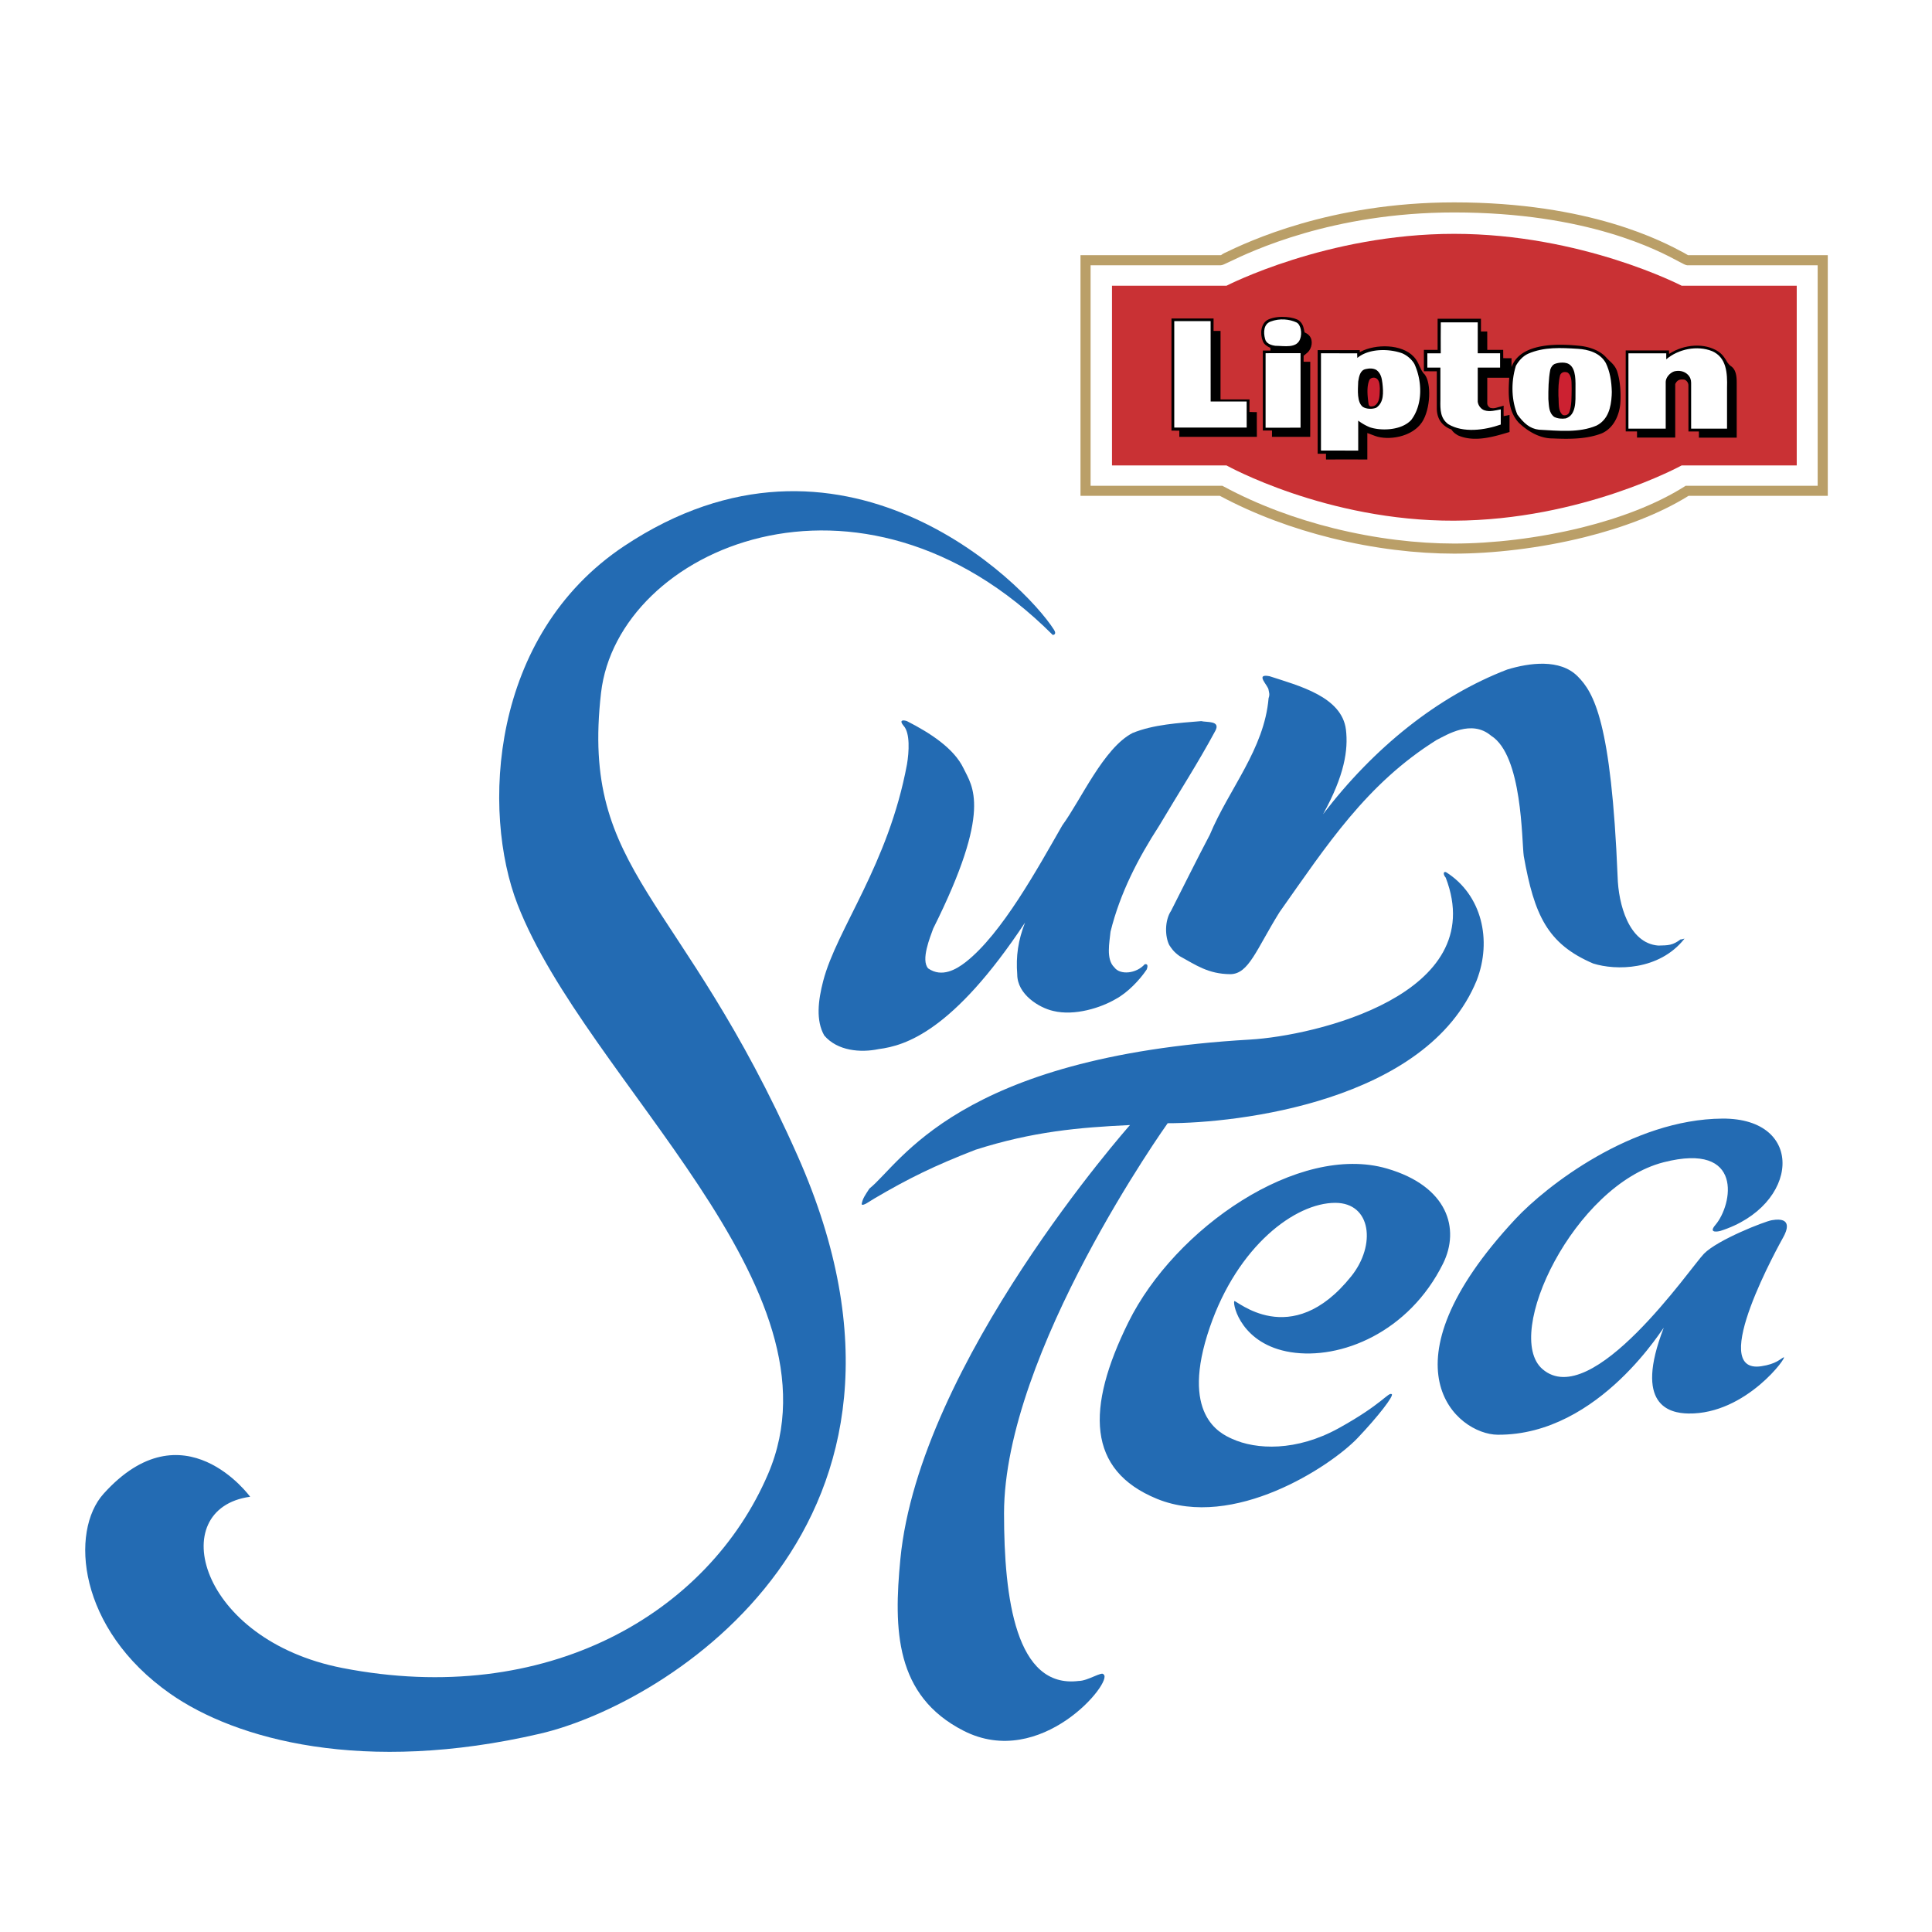 <svg xmlns="http://www.w3.org/2000/svg" width="2500" height="2500" viewBox="0 0 192.756 192.756"><path fill-rule="evenodd" clip-rule="evenodd" fill="#fff" d="M0 0h192.756v192.756H0V0z"/><path d="M105.033 63.348s.447-.005.125-.515c-3.07-4.831-21.295-22.717-42.885-8.352-13.428 8.936-14.234 26.5-10.637 35.755 6.845 17.607 32.973 38.203 24.996 56.822-5.987 13.967-22.123 23.328-42.474 19.357-14.336-2.799-17.769-15.902-9.201-17.084 0 0-6.646-9.158-14.625-.297-3.366 3.742-2.598 13.467 6.647 19.945 6.555 4.594 19.313 8.08 36.906 3.99 12.707-2.955 41.941-20.973 25.708-57.619-11.684-26.37-21.704-28.126-19.627-46.224 1.661-14.419 25.862-24.986 45.067-5.778zM138.852 139.094c.25.141-1.367 2.24-3.41 4.385-2.746 2.873-12.402 9.17-20.01 6.061-6.98-2.854-7.1-9.02-2.852-17.619 4.641-9.389 16.969-17.896 25.791-15.336 6.096 1.773 7.314 6.023 5.602 9.484-3.404 6.859-10.205 9.635-15.205 8.838-4.846-.775-5.781-4.625-5.629-5.088.09-.262 5.629 5.088 11.686-2.498 2.475-3.098 1.994-7.311-1.604-7.312-3.996-.002-9.727 4.289-12.516 12.408-3.004 8.732 1.018 10.59 2.197 11.127 2.438 1.117 6.449 1.271 10.645-1.043 4.375-2.417 4.949-3.614 5.305-3.407zM171.633 122.812c-.086.025-1.27.312-.49-.598 1.717-2.002 2.891-8.316-5.164-6.254-8.896 2.275-16.068 17.174-12.092 20.631 4.941 4.295 14.834-10.203 16.117-11.506 1.385-1.406 6.059-3.223 6.764-3.344 2.168-.379 1.449 1.156 1.162 1.672-.277.51-7.701 13.715-2.213 12.898 1.498-.223 1.898-.73 2.227-.887.531-.256-3.703 5.699-9.5 5.602-1.895-.035-5.439-.814-2.467-8.512.229-.584-6.295 10.709-16.555 10.629-4.068-.033-11.988-6.762 1.77-21.52 3.072-3.297 11.629-9.955 20.641-10.02 8.368-.06 7.714 8.708-.2 11.209z" fill-rule="evenodd" clip-rule="evenodd" fill="#236bb3"/><path d="M90.492 76.244c.204-1.222.324-3.12-.343-3.837-.43-.511-.148-.624.333-.463 2.335 1.189 4.699 2.723 5.651 4.716.862 1.803 2.927 4.076-3.03 15.989-.285.81-1.26 3.135-.496 3.972 1.36.94 2.795.104 3.735-.629 3.614-2.823 7.211-9.402 9.641-13.641 1.877-2.57 4.117-7.709 7.006-9.217 2.096-.855 4.572-.995 6.859-1.189.523.144 1.961-.078 1.408.964-1.717 3.192-3.627 6.142-5.602 9.47-2.096 3.236-3.906 6.715-4.857 10.576-.098 1.047-.475 2.753.383 3.563.57.787 2.195.627 3.029-.314.307-.064.328.174.197.523-.697 1.045-1.904 2.311-3.088 2.947-1.461.863-4.096 1.713-6.24 1.188-1.393-.312-3.588-1.641-3.588-3.645-.143-1.81.086-3.395.777-5.169-7.181 10.843-11.938 12.278-14.6 12.62-1.81.381-4.119.186-5.433-1.359-.853-1.498-.607-3.498-.106-5.43 1.362-5.231 6.491-11.562 8.364-21.635zM110.102 167.059c-.127-.346-1.58.656-2.484.65-6.27.783-7.445-8.227-7.445-16.719 0-16.068 16.326-38.926 16.326-38.926 6.924 0 25.863-2.129 30.826-14.238 1.57-4.049.494-8.559-3.035-10.799-.26-.131-.363.171-.047.54 4.484 11.691-13.104 15.783-19.535 16.152-29.236 1.684-34.854 12.395-37.967 14.865-.4.619-.679.979-.773 1.553.087.266.858-.336 1.286-.574 3.397-1.998 5.973-3.26 10.062-4.848 5.715-1.824 10.326-2.229 15.424-2.469 0 0-21.021 23.684-22.911 43.312-.677 7.023-.539 13.619 6.296 17.115 7.76 3.97 15.02-4.964 13.977-5.614z" fill-rule="evenodd" clip-rule="evenodd" fill="#236bb3"/><path d="M127.662 91c4.717-6.67 8.656-12.781 15.656-17.166 1.049-.524 3.492-2.086 5.445-.434 3.148 1.97 3.049 10.493 3.264 12.016 1.047 5.877 2.354 8.759 6.924 10.713 2.262.712 6.568.7 9.078-2.435.125-.125-.205.061-.357.029-.793.596-1.205.596-2.221.617-2.961-.229-3.986-4.158-4.061-6.869-.631-15.447-2.373-18.382-4-20.006-1.762-1.758-4.814-1.333-7.008-.667-6.951 2.667-13.332 7.819-18.383 14.439 2.15-3.874 2.525-6.445 2.285-8.438-.404-3.302-4.719-4.383-7.625-5.334-1.525-.29-.092.951-.092 1.379.043.245.139.437 0 .812-.43 5.099-3.957 9.053-5.861 13.624-1.334 2.527-2.572 5.051-3.859 7.576-.668 1-.619 2.593-.189 3.434.225.337.418.662 1.031 1.1 1.641.9 2.85 1.785 5.064 1.804 1.845-.02 2.573-2.441 4.909-6.194z" fill-rule="evenodd" clip-rule="evenodd" fill="#236bb3"/><path d="M105.527 23.335h14.656c.365.008 9.717-5.361 24.922-5.361 16.725 0 24.404 5.312 24.926 5.361h14.221v28.281h-14.271c-6.793 4.643-17.379 5.842-24.875 5.842-7.494 0-16.93-1.199-24.871-5.842h-14.707V23.335h-.001z" fill-rule="evenodd" clip-rule="evenodd" fill="#fff"/><path d="M108.305 25.459H121.794c.07.001.092-.08.373-.215 2.246-1.079 10.523-5.053 22.91-5.053 13.572 0 20.854 3.918 22.936 5.038.258.139.365.221.398.23h.006-.004H108.305zm13.468 1.007h-12.965v21.999H121.954l.113.061c3.471 1.874 7.252 3.251 11.006 4.182 4.188 1.039 8.342 1.522 12.002 1.522 3.756 0 8.348-.509 12.766-1.604 3.738-.928 7.348-2.273 10.215-4.082l.125-.079H181.349V26.466h-13.02c-.164-.015-.4-.141-.795-.353-2.029-1.093-9.135-4.917-22.459-4.917-12.16 0-20.275 3.897-22.477 4.955-.418.203-.66.318-.825.315zm46.557 0zm.086-1.007h13.942v24.012H168.465c-2.943 1.832-6.605 3.191-10.385 4.129-4.504 1.117-9.18 1.636-13.004 1.636-3.729 0-7.969-.494-12.242-1.553-3.791-.94-7.611-2.328-11.127-4.212H107.801V25.459H168.416z" fill="#ba9f68"/><path d="M110.943 28.508h11.424s10.014-5.178 22.709-5.178c12.748 0 22.707 5.178 22.707 5.178h11.477v17.926h-11.477s-9.959 5.466-22.707 5.514c-12.746.048-22.713-5.514-22.713-5.514h-11.42V28.508z" fill-rule="evenodd" clip-rule="evenodd" fill="#c93134"/><path d="M121.771 39.85h2.895c0 .021-.018 1.251-.006 1.251.014-.01.734.039.734.007-.01.065.006 2.405.006 2.473h-7.738v-.616l-.785-.002.002-11.186h4.199v1.239h.695l-.002 6.834z" fill-rule="evenodd" clip-rule="evenodd"/><path fill-rule="evenodd" clip-rule="evenodd" fill="#fff" d="M117.156 42.659V32.037h3.627l.004 8.023h3.592l.004 2.599h-7.227z"/><path d="M126.906 43.581l.004-.63-.916.002v-7.977h.758s-.004-.113-.004-.266c-.289-.133-.639-.333-.754-.671-.301-.708-.223-1.835.586-2.18 1.053-.448 2.598-.213 3.029.129.438.349.451.768.549 1.174.211.104.338.171.49.349.396.496.221 1.242-.16 1.626l-.426.362-.002.592.664.003-.004 7.489-3.814-.002z" fill-rule="evenodd" clip-rule="evenodd"/><path d="M126.752 32.087c.934-.361 1.941-.233 2.6.084.418.198.59 1.048.355 1.669-.359.935-1.564.669-2.473.659-.418-.058-.926-.226-1.021-.7-.172-.637-.143-1.452.539-1.712zM129.756 42.67l-3.488.004v-7.435l3.488-.005v7.436z" fill-rule="evenodd" clip-rule="evenodd" fill="#fff"/><path d="M136.418 45.844c-.055 0-4.109-.008-4.121 0-.01-.034 0-.532 0-.574h-.832l-.002-10.338h4.199v.206l.086-.048c1.492-.781 4.104-.794 5.311.51.414.444.525.896.77 1.348.082.145.176.287.312.412.682.858.592 3.464-.271 4.769-1.035 1.525-3.391 1.818-4.639 1.378l-.812-.303v2.64h-.001z" fill-rule="evenodd" clip-rule="evenodd"/><path d="M135.41 35.251c-.012.112.01.338.01.463 1.156-.971 3.189-.937 4.482-.463.482.213.932.584 1.211 1.055.822 1.787.822 4.123-.324 5.605-1.029 1.086-3.109 1.075-4.145.708a5.21 5.21 0 0 1-1.135-.653v2.988l-3.715-.002v-9.706l3.616.005z" fill-rule="evenodd" clip-rule="evenodd" fill="#fff"/><path d="M136.262 36.821c.352-.087.787-.087 1.08.104.404.305.525.784.58 1.292.111.983.146 1.931-.602 2.458-.404.169-.99.147-1.348-.077-.596-.462-.504-1.641-.463-2.538.081-.483.18-1.123.753-1.239z" fill-rule="evenodd" clip-rule="evenodd"/><path d="M136.645 37.868a.542.542 0 0 1 .586-.159c.412.172.412.666.438 1.078-.035.544.045 1.406-.594 1.722-.203.046-.494.135-.539-.238-.093-.719-.218-1.72.109-2.403z" fill-rule="evenodd" clip-rule="evenodd" fill="#cc2131"/><path d="M148.385 37.689v2.592a.553.553 0 0 0 .307.412c.393.103.635-.039.893-.094l.438-.123c-.012.08-.012.997 0 1.042.215-.045.371-.065.584-.123V43.1c-1.572.472-3.514 1.066-5.156.331-.238-.15-.432-.261-.648-.583-.176-.066-.273-.101-.434-.202-.717-.435-1.008-1.094-1.018-1.891v-3.709l-1.289-.005v-2.132h1.369v-3.104h4.324v1.27l.627-.002.004 1.837h1.588l.006.826c.203 0 .764.012.83 0-.01.024 0 .863-.01.898.932-2.605 5.094-2.312 6.949-2.115.836.108 1.928.442 2.58 1.234.379.391.777.645 1.008 1.273.312.954.398 2.146.322 3.247-.109 1.169-.67 2.451-1.859 2.966-1.467.572-3.182.583-4.879.504-1.357.013-2.59-.791-3.406-1.581-1.078-1.185-1.043-2.772-.939-4.474l-2.191.001z" fill-rule="evenodd" clip-rule="evenodd"/><path d="M149.73 42.358c-1.584.552-3.729.868-5.246-.044-.775-.581-.797-1.425-.775-2.38v-3.257h-1.303v-1.426h1.338c-.014-.024.004-3.089.004-3.089h3.686v3.084h2.23v1.428h-2.23v3.406c.043.372.322.751.689.862.518.169 1.104 0 1.607-.099v1.515zM152.457 35.293c1.592-.697 3.293-.597 4.984-.49.971.062 2.178.361 2.771 1.414.416.864.572 1.821.598 2.887 0 .134-.012.228-.012.361-.068 1.181-.352 2.403-1.51 2.994-1.758.75-3.789.513-5.742.413-.916-.103-1.512-.644-2.162-1.521-.533-1.296-.689-3.062-.148-4.847.258-.468.688-.973 1.221-1.211z" fill-rule="evenodd" clip-rule="evenodd" fill="#fff"/><path d="M154.674 36.869c.076-.249.258-.519.527-.589.393-.132 1.033-.164 1.367.07.699.471.619 1.702.619 2.634 0 1.035.092 2.41-.967 2.761-.391.063-.842.019-1.168-.157-.551-.433-.506-1.113-.572-1.758-.009-.953.01-2.02.194-2.961z" fill-rule="evenodd" clip-rule="evenodd"/><path d="M155.66 37.403c.17-.334.508-.323.744-.234.48.372.371 1.058.4 1.64-.02.801.023 1.654-.246 2.347-.121.25-.391.33-.639.25-.516-.419-.369-1.246-.436-1.922-.01-.731.001-1.424.177-2.081z" fill-rule="evenodd" clip-rule="evenodd" fill="#cc2131"/><path d="M163.324 43.652c.01-.104 0-.54 0-.607h-1.125l-.002-8.081h4.318s-.002.234.014.344c1.479-.974 3.576-1.135 4.934-.218.439.299.707.768.881 1.073.105.129.193.279.445.435.518.448.484 1.237.484 1.89v5.177H169.5c.01-.059-.002-.617-.002-.617h-1.041l-.004-4.607c0-.255-.189-.516-.436-.572-.26-.011-.605-.067-.842.371l-.037.078v5.335h-3.814v-.001z" fill-rule="evenodd" clip-rule="evenodd"/><path d="M172.307 42.768h-3.582v-4.573c0-.315-.1-.587-.328-.814-.357-.357-.883-.457-1.377-.324-.408.147-.811.584-.832 1.024v4.687h-3.719v-7.517h3.773v.596c1.213-1.023 3.078-1.415 4.582-.811 1.418.63 1.529 2.132 1.482 3.673v4.059h.001z" fill-rule="evenodd" clip-rule="evenodd" fill="#fff"/></svg>